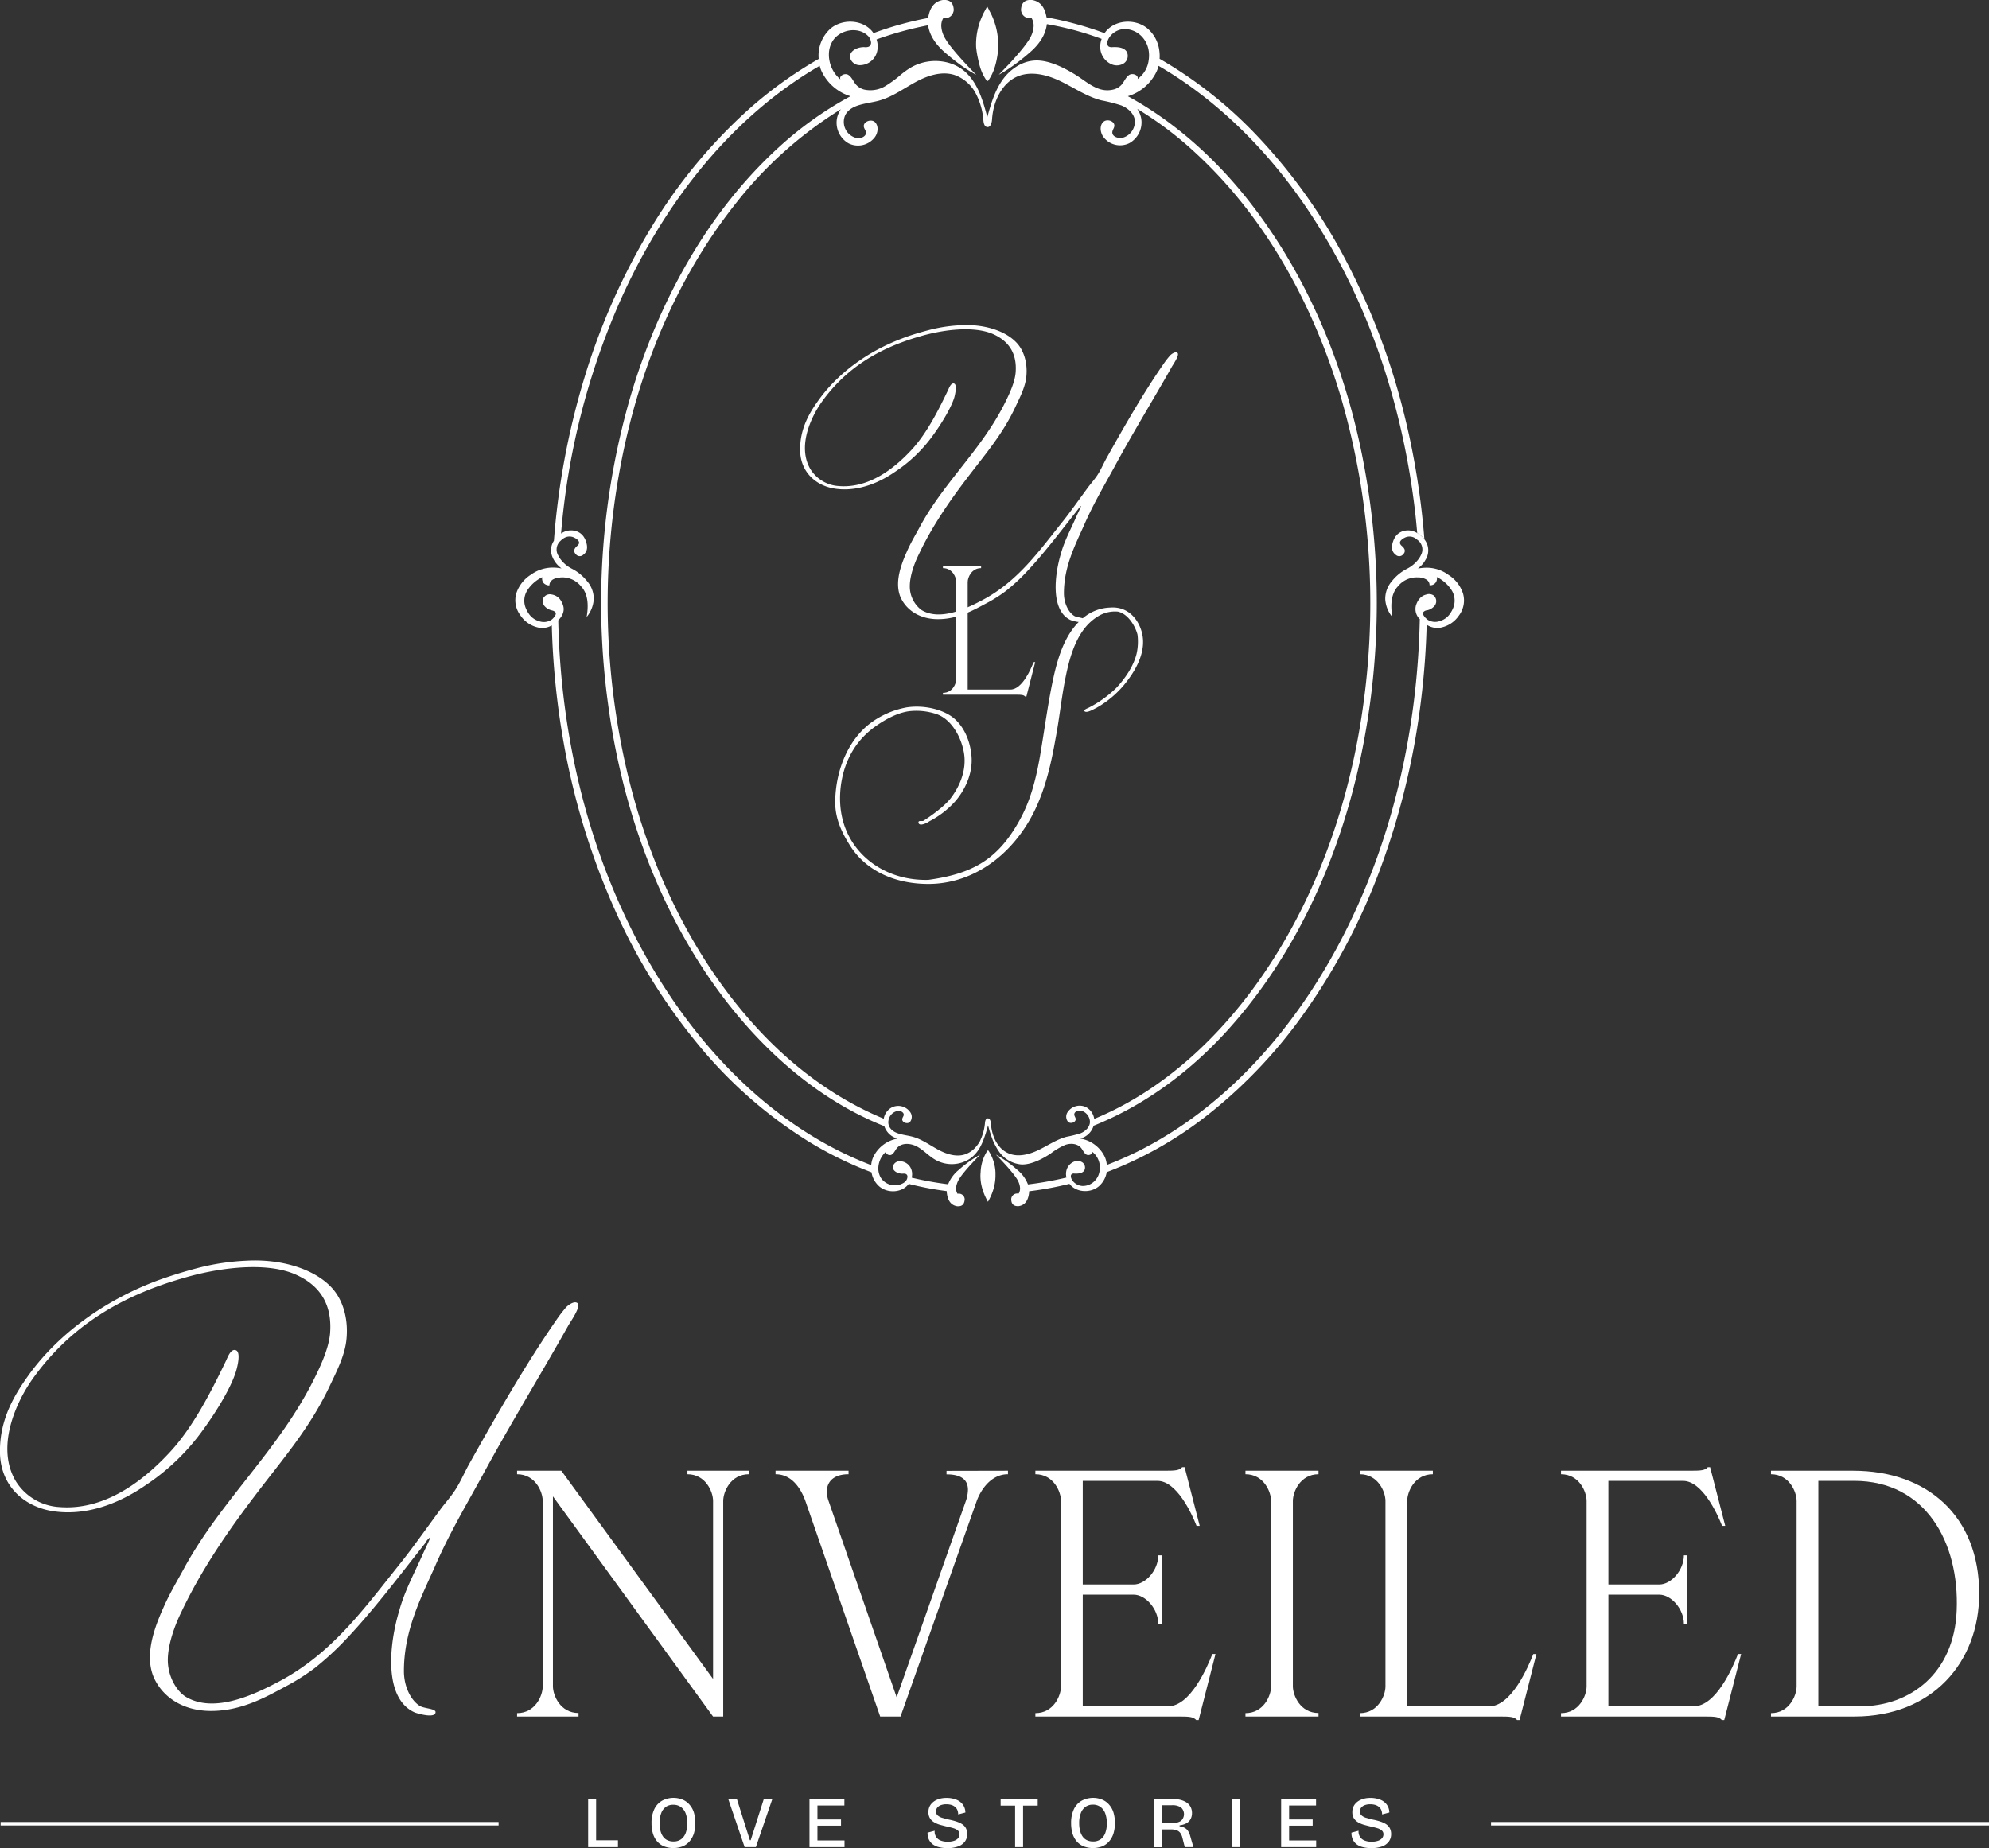 <?xml version="1.0" encoding="UTF-8"?>
<svg xmlns="http://www.w3.org/2000/svg" viewBox="0 0 629.22 584.69">
  <rect x="0" y="0" width="629.22" height="584.69" fill="#333333" stroke="none"/>
  <defs>
    <style>.a{fill:#fff;}</style>
  </defs>
  <path class="a" d="M462.83,187.8a10.93,10.93,0,0,0-4.61-5.92l-.37-.27a11.69,11.69,0,0,0-6.75-2,15.6,15.6,0,0,0-2.11.19c-.16,0-.31,0-.46.06.16-.11.29-.25.44-.37a7.44,7.44,0,0,0,1.47-1.54c.2-.27.36-.57.54-.87.06-.12.14-.22.2-.34a5.63,5.63,0,0,0,.42-4.18,5.9,5.9,0,0,0-1.06-2,7.91,7.91,0,0,0-1.65-1.54l-.19-.13c-.14-.1-.29-.18-.43-.27A5.39,5.39,0,0,0,444,168a4.51,4.51,0,0,0-2.55,1.78,6.16,6.16,0,0,0-.75,1.52q-.92,2.67.58,4a3.31,3.31,0,0,0,.3.25,1.59,1.59,0,0,0,2.35-.23l.18-.2c.54-.77.34-1.56-.6-2.36-.67-.56-.82-1.11-.42-1.67a3.18,3.18,0,0,1,1.1-.87,3.36,3.36,0,0,1,3.83.29l.39.3.15.12a3.69,3.69,0,0,1,1,4.6,8,8,0,0,1-.76,1.3h0a10.42,10.42,0,0,1-3.63,3.08,14.64,14.64,0,0,0-5.1,4.29l-.14.15a8.52,8.52,0,0,0-1.71,5.2,9.69,9.69,0,0,0,2.25,5.66q-1-5.82,1.18-9a5.66,5.66,0,0,1,.55-.66,7.6,7.6,0,0,1,6.42-2.87l.43,0a5.25,5.25,0,0,1,2.14.65l.14.08a2.06,2.06,0,0,1,.91,1.74,2.1,2.1,0,0,0,2.28-2.59,11.59,11.59,0,0,1,1.68,1,11.73,11.73,0,0,1,3,3.14,6.16,6.16,0,0,1,.43,5.83,9.23,9.23,0,0,1-.93,1.65,5.81,5.81,0,0,1-3.19,2.3,4.42,4.42,0,0,1-3.93-.44c-.13-.1-.24-.22-.36-.33a3.15,3.15,0,0,1-.28-.25c-.73-.79-.95-1.39-.64-1.83a1.74,1.74,0,0,1,1-.53l.08,0a4.19,4.19,0,0,0,2.52-1.52,2.38,2.38,0,0,0-.18-3l-.25-.22a2.56,2.56,0,0,0-2.17-.29c-.22.06-.44.12-.68.21a4,4,0,0,0-1.43,1,4.22,4.22,0,0,0-.42.51,6.41,6.41,0,0,0-.86,1.84,4.37,4.37,0,0,0,1.24,4.24c-.73,35.34-8.72,70.81-25.25,102.17-14.52,27.55-36.06,52.4-64.28,66.4q-4.67,2.29-9.48,4.13a8.27,8.27,0,0,0-.59-2.46,10.45,10.45,0,0,0-7.79-5.89,6,6,0,0,0,4.21-4.07c15.73-6.28,29.87-16.64,41.5-29.25,20.94-22.71,34.54-51.67,41.7-81.53a237,237,0,0,0,2.39-97.9C426,117.14,414,87.57,394.8,63.24c-10.44-13.21-23.32-24.79-38-32.8a14.79,14.79,0,0,0,9.17-8,11.27,11.27,0,0,0,.54-1.61h0c18,10.46,33.31,25.61,45.25,42.65,20.42,29.14,32,64,36,99.24.22,2,.4,3.93.57,5.9.15.09.3.17.44.27l.19.13a8.1,8.1,0,0,1,1.64,1.54,242.75,242.75,0,0,0-5.93-37.6,217.07,217.07,0,0,0-18.85-50.47A174.51,174.51,0,0,0,397,42.25,135.88,135.88,0,0,0,366.84,18.6a12.26,12.26,0,0,0-.09-2.57A11,11,0,0,0,363,9c-3.79-3.12-10.1-2.84-13.21,1-.13.16-.25.32-.37.49a107.94,107.94,0,0,0-18.35-5c-.54-3.3-2.1-5.15-4.71-5.51H326q-2.92,0-3,3.24a3.47,3.47,0,0,0,.37,1.19,2.76,2.76,0,0,0,2.67,1.34h.32A4.88,4.88,0,0,1,326.86,7h0A4.5,4.5,0,0,1,327,8.1a8.22,8.22,0,0,1-.79,3.24q-1.12,2.46-6,7.84c-.59.65-1.21,1.32-1.88,2s-1.52,1.59-2.36,2.45a39.72,39.72,0,0,0,3.8-2.34c.86-.59,1.73-1.23,2.63-1.92q1.65-1.27,3.4-2.79c3.25-2.81,5-5.79,5.38-8.95h0q4.52.79,9,2c2.82.77,5.6,1.67,8.33,2.67h0a7.09,7.09,0,0,0-.39,3.38,6,6,0,0,0,3.57,4.68,4.13,4.13,0,0,0,3.88-.35,2.87,2.87,0,0,0,.9-3.59c-.85-1.44-2.85-1.59-4.52-1.51a2,2,0,0,1-1.27-.23,1.54,1.54,0,0,1-.31-1.67h0l.07-.19a5.1,5.1,0,0,1,1-1.63,6.08,6.08,0,0,1,4.11-2,7.59,7.59,0,0,1,5.86,2.59,8.37,8.37,0,0,1,2.05,4.84,9.89,9.89,0,0,1-.07,2.37v0A8.69,8.69,0,0,1,359.87,25c.43-1.23-1.57-2-2.65-1.29s-1.53,2.06-2.38,3.05a5,5,0,0,1-2.31,1.48,7.93,7.93,0,0,1-4.93-.16c-2.46-.86-4.51-2.57-6.69-4-.61-.4-1.27-.81-2-1.22-3.42-2-7.69-3.88-11.39-3.72a11.51,11.51,0,0,0-3,.53A13.11,13.11,0,0,0,321,21.44a15.37,15.37,0,0,0-3.93,3.95c-2.41,3.46-3.62,7.59-4.74,11.66C310.92,31.68,309.25,26,305,22.42a12,12,0,0,0-1.31-.94,13.51,13.51,0,0,0-3.53-1.59A15.56,15.56,0,0,0,288,21.45a25.57,25.57,0,0,0-2.9,2.08,35.41,35.41,0,0,1-5.19,3.8,9.19,9.19,0,0,1-6.56,1,5.22,5.22,0,0,1-2.64-1.66c-.82-1-1.28-2.33-2.38-3s-3,.32-2.46,1.46a10.25,10.25,0,0,1-3.48-6h0a9.82,9.82,0,0,1-.16-2.29,8,8,0,0,1,1.1-3.74c2.21-3.7,8-4.81,11.11-1.88.09.09.19.17.28.27a3.23,3.23,0,0,1,.79,1.65h0a1.44,1.44,0,0,1-.65,1.61,2.8,2.8,0,0,1-1.41.16c-2.12-.08-4.79,1.16-4.55,3.27A3.17,3.17,0,0,0,272,20.62a5.64,5.64,0,0,0,5.36-3.91,6.8,6.8,0,0,0-.07-4.23A108,108,0,0,1,293.61,8q.64,4.55,5.34,8.62c1.24,1.08,2.45,2.05,3.61,2.95.84.64,1.67,1.24,2.47,1.79a38,38,0,0,0,3.8,2.31c-.84-.85-1.61-1.66-2.35-2.43l-1.78-1.92q-5-5.47-6.14-8a8.05,8.05,0,0,1-.79-3.24,4.6,4.6,0,0,1,.08-.84h0a4.26,4.26,0,0,1,.55-1.49h.31a2.74,2.74,0,0,0,2.55-1.21,3.48,3.48,0,0,0,.46-1.32q-.09-3.24-3-3.24h-.31c-2.69.37-4.27,2.28-4.79,5.71a106.41,106.41,0,0,0-17.3,4.79c-.11-.16-.22-.33-.35-.49-3.07-3.82-9.39-4.12-13.17-1A11.39,11.39,0,0,0,259,18.64,132.39,132.39,0,0,0,237.06,34.4a164.63,164.63,0,0,0-30.89,37.33A208.37,208.37,0,0,0,184.73,120a239.66,239.66,0,0,0-9.5,51.08l0,0a5.52,5.52,0,0,0-.68,1.43,5.58,5.58,0,0,0,.31,3.92,2,2,0,0,0,.11.26,10.21,10.21,0,0,0,.73,1.21,8.45,8.45,0,0,0,1.12,1.25,7,7,0,0,0,.8.66c-.28,0-.55-.08-.82-.11a13.56,13.56,0,0,0-2.09-.13,11.81,11.81,0,0,0-6.41,2l-.38.27a11,11,0,0,0-4.6,5.92,7.87,7.87,0,0,0,1.09,6.61l.28.4a9.07,9.07,0,0,0,5.14,3.66,6,6,0,0,0,4.73-.57A249.36,249.36,0,0,0,178.32,235a225.66,225.66,0,0,0,16.07,52.56,185.63,185.63,0,0,0,26.55,43,142.31,142.31,0,0,0,34.9,30.61,117.47,117.47,0,0,0,19.86,9.73,7.5,7.5,0,0,0,2.54,4.53c2.62,2.15,7,1.94,9.11-.7l.12-.17c3.13.79,6.29,1.44,9.49,1.93.84.13,1.69.25,2.54.36a2.83,2.83,0,0,0,0,.29q.38,4.11,3.39,4.51h.22c1.34,0,2-.74,2.07-2.24a1.85,1.85,0,0,0-2.07-1.75h-.22a2.77,2.77,0,0,1-.22-.46,3.14,3.14,0,0,1-.22-1.15,4.63,4.63,0,0,1,.14-1.07,7.15,7.15,0,0,1,.41-1.17q1.06-2.35,7.1-8.52a37.47,37.47,0,0,0-6.83,4.87,11.13,11.13,0,0,0-3.33,4.52,104.09,104.09,0,0,1-11.53-2.09,4.49,4.49,0,0,0-.07-2.49,3.89,3.89,0,0,0-3.71-2.71,2.18,2.18,0,0,0-2.16,1.68c-.17,1.46,1.67,2.32,3.14,2.26a2,2,0,0,1,1,.11.9.9,0,0,1,.46.81,2.18,2.18,0,0,1-.57,1.45,3.37,3.37,0,0,1-.53.47,5.31,5.31,0,0,1-7.35-1.59,4.63,4.63,0,0,1-.37-.78,5.75,5.75,0,0,1-.39-2.36,7.14,7.14,0,0,1,2.53-5.15c-.4.79.94,1.47,1.7,1s1.08-1.38,1.65-2.06c1.47-1.78,4.33-1.59,6.36-.49s3.61,2.88,5.59,4.07a10.47,10.47,0,0,0,11.77-.67,11.46,11.46,0,0,0,2.73-3.46,18.75,18.75,0,0,0,.94-2.09,44.74,44.74,0,0,0,1.44-4.57,42.78,42.78,0,0,0,1.46,4.58,17.25,17.25,0,0,0,1,2.09,13.86,13.86,0,0,0,.84,1.39,9.62,9.62,0,0,0,7.24,4.33c3.08.13,6.72-1.77,9.23-3.43a22,22,0,0,1,4.63-2.76c1.7-.6,3.83-.46,5,.91.58.68.89,1.61,1.64,2.11s2.13-.05,1.84-.9a6.22,6.22,0,0,1,2.49,5.08,6.52,6.52,0,0,1-.46,2.43,5.45,5.45,0,0,1-1,1.58,5.21,5.21,0,0,1-4.05,1.79,4.19,4.19,0,0,1-2.55-1.05,3.54,3.54,0,0,1-1-1.42,1.68,1.68,0,0,1-.11-.55.83.83,0,0,1,.28-.74,1.24,1.24,0,0,1,.87-.16c1.16.05,2.54-.05,3.13-1.05a2,2,0,0,0-.62-2.48,2.81,2.81,0,0,0-2.68-.24,4.09,4.09,0,0,0-2.47,3.23,4.51,4.51,0,0,0,.1,1.79,107.54,107.54,0,0,1-12.18,2.18,11.07,11.07,0,0,0-3.35-4.58,38.07,38.07,0,0,0-6.8-4.87q6,6.17,7.1,8.52a6.73,6.73,0,0,1,.42,1.21,4.76,4.76,0,0,1,.13,1,3.07,3.07,0,0,1-.24,1.21,3,3,0,0,1-.2.4H322a1.87,1.87,0,0,0-2.1,1.75c0,1.5.73,2.24,2.08,2.24h.24q3-.41,3.36-4.51v-.21a104.53,104.53,0,0,0,12.74-2.35l.12.16c2.15,2.62,6.52,2.82,9.13.66a7.55,7.55,0,0,0,2.54-4.51,121.08,121.08,0,0,0,30.19-16.75,154.68,154.68,0,0,0,32.55-33.95,197.21,197.21,0,0,0,24-45.83,234.12,234.12,0,0,0,12.91-54.61q1.28-11,1.56-22.07a6,6,0,0,0,5.06.78,9,9,0,0,0,5.13-3.66l.29-.4A7.91,7.91,0,0,0,462.83,187.8ZM276.2,366.18a7.87,7.87,0,0,0-.6,2.44l-.17-.06c-29-11.16-52-34.19-67.85-60.37-18.83-31-28.63-67.12-30.65-103.19q-.24-4.37-.33-8.74c1.5-1.53,2-3.07,1.57-4.6a6.16,6.16,0,0,0-.87-1.84,4,4,0,0,0-.76-.83,4.14,4.14,0,0,0-1.09-.65,4.84,4.84,0,0,0-1-.27,2.41,2.41,0,0,0-1.84.35,1.79,1.79,0,0,0-.25.22,2,2,0,0,0-.46,2.5,3,3,0,0,0,.27.49,4.13,4.13,0,0,0,2.27,1.44l.26.08a1.85,1.85,0,0,1,1,.55c.3.44.09,1-.64,1.83a3.94,3.94,0,0,1-.61.55l0,0a4.42,4.42,0,0,1-3.93.44,5.87,5.87,0,0,1-3.2-2.3,9.21,9.21,0,0,1-.92-1.65,6.13,6.13,0,0,1,.43-5.83,11.63,11.63,0,0,1,4.7-4.13,2.44,2.44,0,0,0,.32,1.71,2.47,2.47,0,0,0,1.95.88,2.08,2.08,0,0,1,.72-1.56l.19-.18a4.64,4.64,0,0,1,1.94-.69c.24,0,.5-.07.77-.09a7.6,7.6,0,0,1,6.43,2.87,6.87,6.87,0,0,1,.55.66q2.22,3.13,1.18,9a9.75,9.75,0,0,0,2.25-5.66,8.52,8.52,0,0,0-1.71-5.2l-.14-.15a14.64,14.64,0,0,0-5.1-4.29,10.42,10.42,0,0,1-3.63-3.08c-.11-.16-.22-.33-.32-.5s-.31-.53-.45-.81a3.64,3.64,0,0,1,.8-4.37l.23-.23a6.59,6.59,0,0,1,.54-.42,3.36,3.36,0,0,1,3.83-.29,3.18,3.18,0,0,1,1.1.87c.39.56.25,1.11-.43,1.67-.94.8-1.13,1.59-.59,2.36l.18.2a1.58,1.58,0,0,0,2.34.23,2.42,2.42,0,0,0,.31-.25q1.5-1.31.58-4a6.16,6.16,0,0,0-.75-1.52,4.53,4.53,0,0,0-2.56-1.78,5.46,5.46,0,0,0-4.57.82h0a229,229,0,0,1,18.73-73.69c13-29,33-55.82,60.32-72.65.92-.57,1.84-1.11,2.77-1.65a11.75,11.75,0,0,0,.52,1.55,14.92,14.92,0,0,0,9.22,8.07,113,113,0,0,0-22.51,16c-22.76,20.71-38.09,49-46.86,78.21a234.49,234.49,0,0,0-7.36,97.78c4.11,30.83,14.41,61.23,32.08,87,13.8,20.13,32.57,37.8,55.35,46.87a6,6,0,0,0,4.19,3.93A10.53,10.53,0,0,0,276.2,366.18Zm61.21-6.53c-3.16.84-5.91,2.76-8.85,4.18s-6.43,2.34-9.45,1.09a7.85,7.85,0,0,1-3-2.25,10.65,10.65,0,0,1-1.32-2.06,13.75,13.75,0,0,1-1.31-5.14c-.05-.74-.35-1.76-1.08-1.64-.58.09-.75.82-.8,1.4a16,16,0,0,1-1.4,5.36c-.1.22-.19.45-.31.66a10.21,10.21,0,0,1-1,1.4,7.88,7.88,0,0,1-3.71,2.6c-2.88.89-6-.2-8.63-1.65s-5.12-3.28-8-4c-2.36-.6-5.27-.7-6.75-2.47a3.3,3.3,0,0,1-.42-.61,3.1,3.1,0,0,1-.31-2.05,3.62,3.62,0,0,1,2.91-3c.88-.11,2,.41,1.91,1.29-.05.41-.36.75-.45,1.16-.26,1.15,1.57,1.87,2.42,1.06a2.58,2.58,0,0,0,0-3.24,4.6,4.6,0,0,0-5.78-1.36,5,5,0,0,0-2.51,3.55c-15.27-6.28-28.95-16.5-40.24-28.84-20.55-22.46-33.82-51-40.84-80.46a234.22,234.22,0,0,1-2.33-96.5c5.54-29.88,17.2-59.1,36.08-83.1A127.64,127.64,0,0,1,266,34.57a7.86,7.86,0,0,0-1.2,2.77,7.52,7.52,0,0,0,3.63,8,6.68,6.68,0,0,0,8.37-2c1-1.41,1.19-3.52,0-4.69s-3.88-.13-3.51,1.53c.13.59.59,1.08.65,1.68.14,1.27-1.49,2-2.76,1.86a5.25,5.25,0,0,1-3.76-7.36c1.87-3.42,6.6-3.48,10.37-4.45,4.22-1.08,7.82-3.73,11.63-5.83s8.31-3.67,12.47-2.39a12.23,12.23,0,0,1,6.75,5.79,22,22,0,0,1,2.47,8.71c.08.83.33,1.89,1.16,2,1.06.17,1.49-1.3,1.56-2.37.34-5.57,3-11.51,8.1-13.66,4.37-1.81,9.41-.48,13.66,1.58s8.23,4.82,12.79,6a51.92,51.92,0,0,1,6.33,1.61c2,.81,3.91,2.4,4.28,4.55a5.3,5.3,0,0,1-3.42,5.55c-1.52.57-3.86-.11-3.68-1.72.07-.62.52-1.15.62-1.76.26-1.62-2.27-2.52-3.47-1.4s-1,3.13-.15,4.52a6.61,6.61,0,0,0,8.34,2.22,7.51,7.51,0,0,0,3.76-8,7.89,7.89,0,0,0-1.22-2.86A112.06,112.06,0,0,1,378.55,48.7c22.26,20.62,37.22,48.47,45.76,77.35a232.93,232.93,0,0,1,7.13,95.69c-4,30.37-14.06,60.3-31.28,85.76-13.43,19.86-31.75,37.36-54,46.49a5.08,5.08,0,0,0-2.61-3.73,4.59,4.59,0,0,0-5.77,1.53,2.56,2.56,0,0,0,.1,3.13c.83.78,2.58.15,2.4-1-.07-.43-.38-.79-.43-1.22-.12-1.12,1.5-1.59,2.55-1.19a3.78,3.78,0,0,1,2.37,3,3,3,0,0,1,0,.85A3.46,3.46,0,0,1,344,357a5.63,5.63,0,0,1-2.21,1.57A38.3,38.3,0,0,1,337.41,359.65Z"></path>
  <path class="a" d="M309.49,19c.15.72.32,1.42.52,2.08a15.24,15.24,0,0,0,2.17,4.51h.4A15.71,15.71,0,0,0,314.77,21c.2-.67.38-1.38.53-2.12a28.12,28.12,0,0,0,.48-3.4c0-.5,0-1,0-1.5a22.05,22.05,0,0,0-1.53-7.92h0c-.28-.73-.6-1.47-1-2.2s-.6-1.21-.95-1.81c-.35.61-.66,1.22-1,1.82s-.68,1.48-1,2.22h0a21.63,21.63,0,0,0-1.52,7.77c0,.53,0,1.07.08,1.62A31.27,31.27,0,0,0,309.49,19Z"></path>
  <path class="a" d="M312.68,364h-.28a13.35,13.35,0,0,0-2.18,6.93,10.94,10.94,0,0,0-.06,1.12,14.31,14.31,0,0,0,.43,3.42,16.24,16.24,0,0,0,.73,2.24,18.62,18.62,0,0,0,1.22,2.51,20.52,20.52,0,0,0,1.22-2.5,17.64,17.64,0,0,0,.72-2.24,15.07,15.07,0,0,0,.44-3.51c0-.34,0-.69,0-1A13.63,13.63,0,0,0,312.68,364Z"></path>
  <path class="a" d="M335.64,175.09c1.08-3.92,3-7.43,4.72-11.34.41-.95,1.62-3.38,1.62-3.65s-1.89,2.16-.54.54c-5.8,7.29-11.61,15.13-17.82,21.47a58.46,58.46,0,0,1-5.41,4.86,45.15,45.15,0,0,1-6.21,3.92c-4.05,2.16-9,5-15.26,5-5.94,0-10.13-3-11.88-7-1.89-4.59.13-10.12,2-14.31,1.35-3.11,3.11-5.94,4.46-8.51,7.7-13.91,19.31-24,26.6-38.62,1.49-3,3.11-6.48,3.38-9.59.54-6.89-3-10.4-7.43-12.29-6.61-2.7-16.74-.94-22.68.81-13.37,3.78-23.77,10.27-31.33,20.93-3.24,4.6-7.7,13.91-3.52,21.07a11.36,11.36,0,0,0,9.05,5.4c10.13.81,18.37-6.48,23-11.48s8.24-12,11.48-18.77c.27-.54.94-2.56,2-2.16s.14,4.19-.13,4.86c-1.22,3.51-4.32,8.38-6.48,11.35A45.85,45.85,0,0,1,283.1,149.3c-4.32,3-10.94,6.21-18.23,5.4-6.34-.68-11.61-5-11.75-12.16s3.24-12.42,6.22-16.47c6.07-8.24,15.39-15,26.06-19,2.56-1,5.54-1.89,8.64-2.7a48.53,48.53,0,0,1,10-1.49c7.29-.4,14,1.76,17.55,5.54,2.16,2.29,3.51,6.07,3.11,10.53-.27,3.24-1.89,6.48-3.38,9.59-4.19,9.05-9.86,15.39-15.66,23.09-5.14,6.75-10.81,14.86-15,23.77-1.35,2.7-2.84,6.75-2.84,10a9.33,9.33,0,0,0,3.65,7.57c5.94,3.64,14.45-.54,19.31-3.11,11.21-5.94,17.82-15.39,25.52-25,2.57-3.24,5.4-7.3,8.1-10.94.95-1.22,1.89-2.3,2.7-3.51,1.08-1.62,1.89-3.51,2.84-5.27,5.67-10.13,11.75-20.8,18.23-30.12a27,27,0,0,1,1.76-2.29c.13-.27,1.75-1.76,2.56-1.08s-1.62,4-1.89,4.59c-5.8,10.26-12.29,20.8-17.82,31.06-3.24,5.94-7,12.29-9.86,18.91-2.84,6.34-6.35,13.1-6.35,21.47,0,3.24,1.49,6.08,3.24,7.16.81.54,3.11.54,3.24,1.21.14,1.49-3.64.41-4.32.14C332.4,193.32,333.48,182.25,335.64,175.09Z"></path>
  <path class="a" d="M327.49,209.46l-2.79,10.91h-.4c-.47-.52-1.1-.58-2.85-.58H298.3v-.58c3,0,4.23-2.9,4.23-4.41V184.16c0-1.51-1.22-4.42-4.23-4.42v-.58h12.07v.58c-3,0-4.24,2.91-4.24,4.42v34h13.53c3.71,0,6.5-6.56,7.31-8.65Z"></path>
  <path class="a" d="M269.07,267.77c-2.57-4-4.86-8.51-4.86-14,.13-10.67,4.45-19.71,10.8-24.71a27.4,27.4,0,0,1,11.88-5.27c5.54-.81,11.21.68,14.45,3.11,3,2.29,5.54,6.62,6,12.42s-2.43,11.08-5.14,14.18a28.43,28.43,0,0,1-8.23,6.35c-.27.27-3,1.76-3.38.54-.27-.94.94-.54,1.49-.68,2.56-1.62,7-4.86,8.77-7.29,2.43-3.24,5.14-8.51,4.06-14.45-.95-5.13-4.06-10.4-8.51-12a20,20,0,0,0-8.92-.94c-3.78.54-7.56,2.7-10.26,4.59-5.67,3.92-10,10-11.21,18.91-.94,7.42.68,13.77,4.32,18.9,4.73,6.62,13.1,11.21,23.37,10.94,13.5-1.89,21.6-6.08,28.49-18.23,3.65-6.35,5.54-13.23,7-22,1.35-8,2.57-17.29,4.32-24.85s4.46-14.59,10.27-18.64a13.91,13.91,0,0,1,7.43-2.43c5.13-.4,8.37,3,9.72,6.89,2.43,6.89-2.16,13.77-5.54,17.83a31.57,31.57,0,0,1-8.51,7c-1.08.54-3.1,1.75-3.78,1.08-.4-.54,1.35-1.08,1.08-1a35.73,35.73,0,0,0,8.92-6.34c2.7-2.84,5.53-6.89,6.48-10.94a17.58,17.58,0,0,0,.27-5.94c-.68-2.71-3-6.62-6.21-7.3a10.22,10.22,0,0,0-6.49,1.62c-5.8,3.65-8.37,10.81-10,18.91-1.35,6.48-2,13.37-3.24,19.72-1.89,10.93-4.46,20-9.32,27.55-7.16,11.21-18.36,18.36-30.92,18.36C282.3,279.65,273.66,274.92,269.07,267.77Z"></path>
  <path class="a" d="M236.89,465.31v1.11c-5.77,0-8.1,5.56-8.1,8.45v68.2h-3.22l-50.65-69.65v60.09c0,2.89,2.33,8.45,8.1,8.45v1.11H163.58V542c5.78,0,8.11-5.56,8.11-8.45V474.87c0-2.89-2.33-8.45-8.11-8.45v-1.11h14l48,65.87V474.87c0-2.89-2.34-8.45-8.11-8.45v-1.11Z"></path>
  <path class="a" d="M318.87,465.31v1.11c-5.78,0-8.88,5.67-9.88,8.45l-24.11,68.2h-6.44l-23.66-68.2c-1-2.78-3.66-8.45-9.44-8.45v-1.11h23.1v1.11c-4.55,0-6.88,2.22-6.88,5.56a9.54,9.54,0,0,0,.55,2.89L283.66,537l21.88-62.09a11.52,11.52,0,0,0,.67-3.56c0-3.33-2.33-4.89-6.78-4.89v-1.11Z"></path>
  <path class="a" d="M384.52,523.29l-5.33,20.89h-.78c-.89-1-2.11-1.11-5.44-1.11H327.54V542c5.78,0,8.11-5.56,8.11-8.45V474.87c0-2.89-2.33-8.45-8.11-8.45v-1.11h41c3.33,0,4.55-.11,5.44-1.11h.78l4.77,18.55h-1c-1.55-4-6.33-14.22-12.33-14.22H342.53V501.3h16.11c3.78,0,7.78-4.55,7.78-9.22h1.11v21.66h-1.11c0-4.66-4-9.22-7.78-9.22H342.53v35.32h27c7.1,0,12.44-12.55,14-16.55Z"></path>
  <path class="a" d="M394,542c5.78,0,8.11-5.56,8.11-8.45V474.87c0-2.89-2.33-8.45-8.11-8.45v-1.11h23.11v1.11c-5.78,0-8.11,5.56-8.11,8.45v58.64c0,2.89,2.33,8.45,8.11,8.45v1.11H394Z"></path>
  <path class="a" d="M486.05,523.29l-5.33,20.89h-.78c-.89-1-2.11-1.11-5.44-1.11H430.18V542c5.77,0,8.11-5.56,8.11-8.45V474.87c0-2.89-2.34-8.45-8.11-8.45v-1.11h23.1v1.11c-5.78,0-8.11,5.56-8.11,8.45v65h25.88c7.11,0,12.44-12.55,14-16.55Z"></path>
  <path class="a" d="M550.81,523.29l-5.34,20.89h-.77c-.89-1-2.11-1.11-5.45-1.11H493.83V542c5.77,0,8.1-5.56,8.1-8.45V474.87c0-2.89-2.33-8.45-8.1-8.45v-1.11h41c3.33,0,4.56-.11,5.44-1.11H541l4.78,18.55h-1c-1.56-4-6.33-14.22-12.33-14.22H508.82V501.3h16.11c3.77,0,7.77-4.55,7.77-9.22h1.11v21.66H532.7c0-4.66-4-9.22-7.77-9.22H508.82v35.32h27c7.11,0,12.44-12.55,14-16.55Z"></path>
  <path class="a" d="M626.12,504.19c0,21.77-14.89,38.88-39.43,38.88H560.25V542c5.78,0,8.11-5.56,8.11-8.45V474.87c0-2.89-2.33-8.45-8.11-8.45v-1.11h26C609.79,465.31,626.12,479.75,626.12,504.19ZM619,509.52c.89-21.44-9.78-41-32.44-41H575.24v71.31h13.33C604.23,539.84,618.23,529.4,619,509.52Z"></path>
  <path class="a" d="M126.33,509.47c1.66-6,4.55-11.37,7.24-17.36.62-1.45,2.48-5.17,2.48-5.59-.21-.41-2.9,3.31-.83.83-8.89,11.17-17.78,23.16-27.29,32.88a95.75,95.75,0,0,1-8.27,7.44,67.92,67.92,0,0,1-9.51,6C84,537,76.3,541.31,66.79,541.31c-9.1,0-15.51-4.54-18.2-10.75-2.89-7,.21-15.5,3.1-21.91,2.07-4.76,4.76-9.1,6.83-13,11.78-21.29,29.56-36.8,40.73-59.13,2.27-4.55,4.75-9.92,5.17-14.68.82-10.54-4.55-15.92-11.38-18.81-10.13-4.14-25.63-1.45-34.73,1.24-20.47,5.79-36.39,15.71-48,32-5,7-11.78,21.3-5.37,32.26a17.39,17.39,0,0,0,13.85,8.27c15.51,1.24,28.12-9.93,35.15-17.58s12.61-18.4,17.57-28.73c.42-.83,1.45-3.93,3.1-3.31,1.86.62.21,6.41-.2,7.44C72.58,440,67.82,447.45,64.51,452a70,70,0,0,1-18.6,18c-6.62,4.55-16.75,9.52-27.92,8.27-9.71-1-17.78-7.65-18-18.6s5-19,9.51-25.23c9.3-12.61,23.57-22.95,39.9-29.15,3.93-1.45,8.48-2.89,13.23-4.13A74.1,74.1,0,0,1,78,398.86c11.17-.62,21.5,2.69,26.88,8.48,3.31,3.51,5.37,9.3,4.75,16.13-.41,5-2.89,9.92-5.16,14.68C98,452,89.32,461.71,80.43,473.5c-7.85,10.34-16.54,22.74-23,36.39-2.06,4.13-4.34,10.34-4.34,15.3,0,5.17,2.69,9.71,5.58,11.58,9.1,5.58,22.13-.83,29.57-4.76,17.16-9.1,27.29-23.57,39.08-38.25,3.92-5,8.27-11.16,12.4-16.75,1.45-1.86,2.89-3.51,4.13-5.37,1.66-2.48,2.9-5.38,4.35-8.06,8.68-15.51,18-31.84,27.91-46.11a40.7,40.7,0,0,1,2.69-3.52c.2-.41,2.68-2.68,3.92-1.65s-2.48,6.2-2.89,7C171,435,161.07,451.17,152.59,466.88c-5,9.1-10.75,18.82-15.09,28.95-4.35,9.72-9.72,20.05-9.72,32.87,0,5,2.27,9.31,5,11,1.24.83,4.76.83,5,1.86.21,2.27-5.58.62-6.61.21C121.37,537.39,123,520.43,126.33,509.47Z"></path>
  <polygon class="a" points="188.58 569.12 186.06 569.12 186.06 584.39 186.75 584.39 188.58 584.39 195.49 584.39 195.49 582.24 188.58 582.24 188.58 569.12"></polygon>
  <path class="a" d="M218.08,570.91a5.84,5.84,0,0,0-2.18-1.55,7.73,7.73,0,0,0-6.44.35,6.08,6.08,0,0,0-2.47,2.68,10,10,0,0,0-.88,4.44,11.3,11.3,0,0,0,.44,3.27,6.72,6.72,0,0,0,1.33,2.48,5.92,5.92,0,0,0,2.18,1.57,8.33,8.33,0,0,0,5.9,0,5.86,5.86,0,0,0,2.17-1.56,7.17,7.17,0,0,0,1.37-2.48,11.9,11.9,0,0,0,0-6.69A6.72,6.72,0,0,0,218.08,570.91ZM216.89,580a4.19,4.19,0,0,1-1.47,1.94,4,4,0,0,1-2.37.67,4.44,4.44,0,0,1-1.88-.38,3.44,3.44,0,0,1-1.37-1.11,5.48,5.48,0,0,1-.84-1.82,9.36,9.36,0,0,1-.3-2.5,8.45,8.45,0,0,1,.52-3.15,4.27,4.27,0,0,1,1.49-2A3.9,3.9,0,0,1,213,571a4,4,0,0,1,2.4.71,4.44,4.44,0,0,1,1.5,2,8.61,8.61,0,0,1,.52,3.18A8.35,8.35,0,0,1,216.89,580Z"></path>
  <polygon class="a" points="237.48 582.22 237.23 582.22 233.09 569.12 230.36 569.12 235.56 584.39 239.12 584.39 244.35 569.12 241.65 569.12 237.48 582.22"></polygon>
  <polygon class="a" points="258.6 577.61 266.05 577.61 266.05 575.65 258.6 575.65 258.6 571.23 267.12 571.23 267.12 569.12 258.6 569.12 257.56 569.12 256.08 569.12 256.08 584.39 257.56 584.39 258.6 584.39 267.16 584.39 267.16 582.29 258.6 582.29 258.6 577.61"></polygon>
  <path class="a" d="M304.15,577a9.21,9.21,0,0,0-1.81-.77q-1-.3-2-.51t-2.1-.54a4.06,4.06,0,0,1-1.56-.76,1.64,1.64,0,0,1-.58-1.32,1.91,1.91,0,0,1,.4-1.18,2.6,2.6,0,0,1,1.14-.8,4.94,4.94,0,0,1,1.75-.28,5.67,5.67,0,0,1,1.53.2,3.39,3.39,0,0,1,1.18.61,2.7,2.7,0,0,1,.75,1,3.33,3.33,0,0,1,.26,1.4l2.29-.6a4.3,4.3,0,0,0-.81-2.51,4.57,4.57,0,0,0-2.09-1.56,8.16,8.16,0,0,0-3.09-.54,7.36,7.36,0,0,0-3,.57,4.83,4.83,0,0,0-2,1.56,3.93,3.93,0,0,0-.7,2.34,3.61,3.61,0,0,0,.51,2,3.91,3.91,0,0,0,1.39,1.28,7.81,7.81,0,0,0,1.94.79c.71.19,1.43.38,2.17.55s1.35.31,1.92.49a3.9,3.9,0,0,1,1.38.72,1.5,1.5,0,0,1,.52,1.21,1.87,1.87,0,0,1-.43,1.21,2.79,2.79,0,0,1-1.27.83,6.2,6.2,0,0,1-2.07.3,5.94,5.94,0,0,1-2.21-.38,3,3,0,0,1-1.43-1.16,3.12,3.12,0,0,1-.45-1.93l-2.25.6a5.06,5.06,0,0,0,.39,2.11,4.19,4.19,0,0,0,1.22,1.55,5.37,5.37,0,0,0,2,.92,10.59,10.59,0,0,0,2.64.3,9.52,9.52,0,0,0,3.5-.55,4.59,4.59,0,0,0,2.09-1.55,3.94,3.94,0,0,0,.71-2.32,3.85,3.85,0,0,0-.49-2A3.58,3.58,0,0,0,304.15,577Z"></path>
  <polygon class="a" points="321.13 569.12 316.55 569.12 316.55 571.27 321.13 571.27 321.13 584.39 323.65 584.39 323.65 571.27 328.28 571.27 328.28 569.12 323.65 569.12 321.13 569.12"></polygon>
  <path class="a" d="M350.82,570.91a5.84,5.84,0,0,0-2.18-1.55,7.73,7.73,0,0,0-6.44.35,6.08,6.08,0,0,0-2.47,2.68,10,10,0,0,0-.88,4.44,11.3,11.3,0,0,0,.44,3.27,6.87,6.87,0,0,0,1.33,2.48,5.92,5.92,0,0,0,2.18,1.57,8.33,8.33,0,0,0,5.9,0,5.86,5.86,0,0,0,2.17-1.56,7,7,0,0,0,1.37-2.48,11.9,11.9,0,0,0,0-6.69A6.72,6.72,0,0,0,350.82,570.91ZM349.63,580a4.19,4.19,0,0,1-1.47,1.94,4,4,0,0,1-2.37.67,4.48,4.48,0,0,1-1.88-.38,3.51,3.51,0,0,1-1.37-1.11,5.48,5.48,0,0,1-.84-1.82,9.36,9.36,0,0,1-.3-2.5,8.45,8.45,0,0,1,.52-3.15,4.27,4.27,0,0,1,1.49-2,3.9,3.9,0,0,1,2.31-.69,4,4,0,0,1,2.4.71,4.44,4.44,0,0,1,1.5,2,8.61,8.61,0,0,1,.52,3.18A8.35,8.35,0,0,1,349.63,580Z"></path>
  <path class="a" d="M375.84,579.3a3.12,3.12,0,0,0-1.08-1,4.71,4.71,0,0,0-1.6-.49v-.3a6.51,6.51,0,0,0,1.7-.43,3.81,3.81,0,0,0,1.24-.81,3.38,3.38,0,0,0,.74-1.17,4.07,4.07,0,0,0,.25-1.46,4.19,4.19,0,0,0-.28-1.58,3.65,3.65,0,0,0-.79-1.24,4.57,4.57,0,0,0-1.29-.9,7,7,0,0,0-1.75-.57,11.39,11.39,0,0,0-2.18-.2h-5.62v15.27h2.52v-5.62h2.85a4.84,4.84,0,0,1,1.65.26,2.49,2.49,0,0,1,1.16.83,4.09,4.09,0,0,1,.68,1.5l.76,3h2.73l-.95-3.31A6.07,6.07,0,0,0,375.84,579.3Zm-5.22-2.5H367.7v-5.66h3a4.91,4.91,0,0,1,2.89.69,2.86,2.86,0,0,1,0,4.28A5,5,0,0,1,370.62,576.8Z"></path>
  <rect class="a" x="389.7" y="569.12" width="2.57" height="15.27"></rect>
  <polygon class="a" points="407.81 577.61 415.26 577.61 415.26 575.65 407.81 575.65 407.81 571.23 416.33 571.23 416.33 569.12 407.81 569.12 406.77 569.12 405.29 569.12 405.29 584.39 406.77 584.39 407.81 584.39 416.37 584.39 416.37 582.29 407.81 582.29 407.81 577.61"></polygon>
  <path class="a" d="M439.58,578.27a3.74,3.74,0,0,0-1.32-1.27,9.3,9.3,0,0,0-1.82-.77c-.66-.2-1.31-.37-2-.51s-1.44-.35-2.09-.54a3.92,3.92,0,0,1-1.56-.76,1.61,1.61,0,0,1-.58-1.32,1.9,1.9,0,0,1,.39-1.18,2.63,2.63,0,0,1,1.15-.8,4.89,4.89,0,0,1,1.74-.28,5.61,5.61,0,0,1,1.53.2,3.3,3.3,0,0,1,1.18.61,2.5,2.5,0,0,1,.75,1,3.33,3.33,0,0,1,.27,1.4l2.29-.6a4.3,4.3,0,0,0-.81-2.51,4.68,4.68,0,0,0-2.09-1.56,8.2,8.2,0,0,0-3.09-.54,7.33,7.33,0,0,0-3,.57,4.7,4.7,0,0,0-2,1.56,3.93,3.93,0,0,0-.71,2.34,3.61,3.61,0,0,0,.51,2,3.91,3.91,0,0,0,1.39,1.28,8,8,0,0,0,1.94.79c.71.19,1.44.38,2.18.55s1.35.31,1.92.49a3.77,3.77,0,0,1,1.37.72,1.51,1.51,0,0,1,.53,1.21,1.92,1.92,0,0,1-.43,1.21,2.83,2.83,0,0,1-1.28.83,6.2,6.2,0,0,1-2.07.3,5.89,5.89,0,0,1-2.2-.38,3,3,0,0,1-1.44-1.16,3.26,3.26,0,0,1-.45-1.93l-2.24.6a4.76,4.76,0,0,0,.39,2.11,4.16,4.16,0,0,0,1.21,1.55,5.44,5.44,0,0,0,2,.92,10.68,10.68,0,0,0,2.65.3,9.46,9.46,0,0,0,3.49-.55,4.56,4.56,0,0,0,2.1-1.55,3.93,3.93,0,0,0,.7-2.32A3.85,3.85,0,0,0,439.58,578.27Z"></path>
  <rect class="a" x="0.2" y="576.45" width="157.53" height="1.1"></rect>
  <rect class="a" x="471.69" y="576.45" width="157.53" height="1.1"></rect>
</svg>
